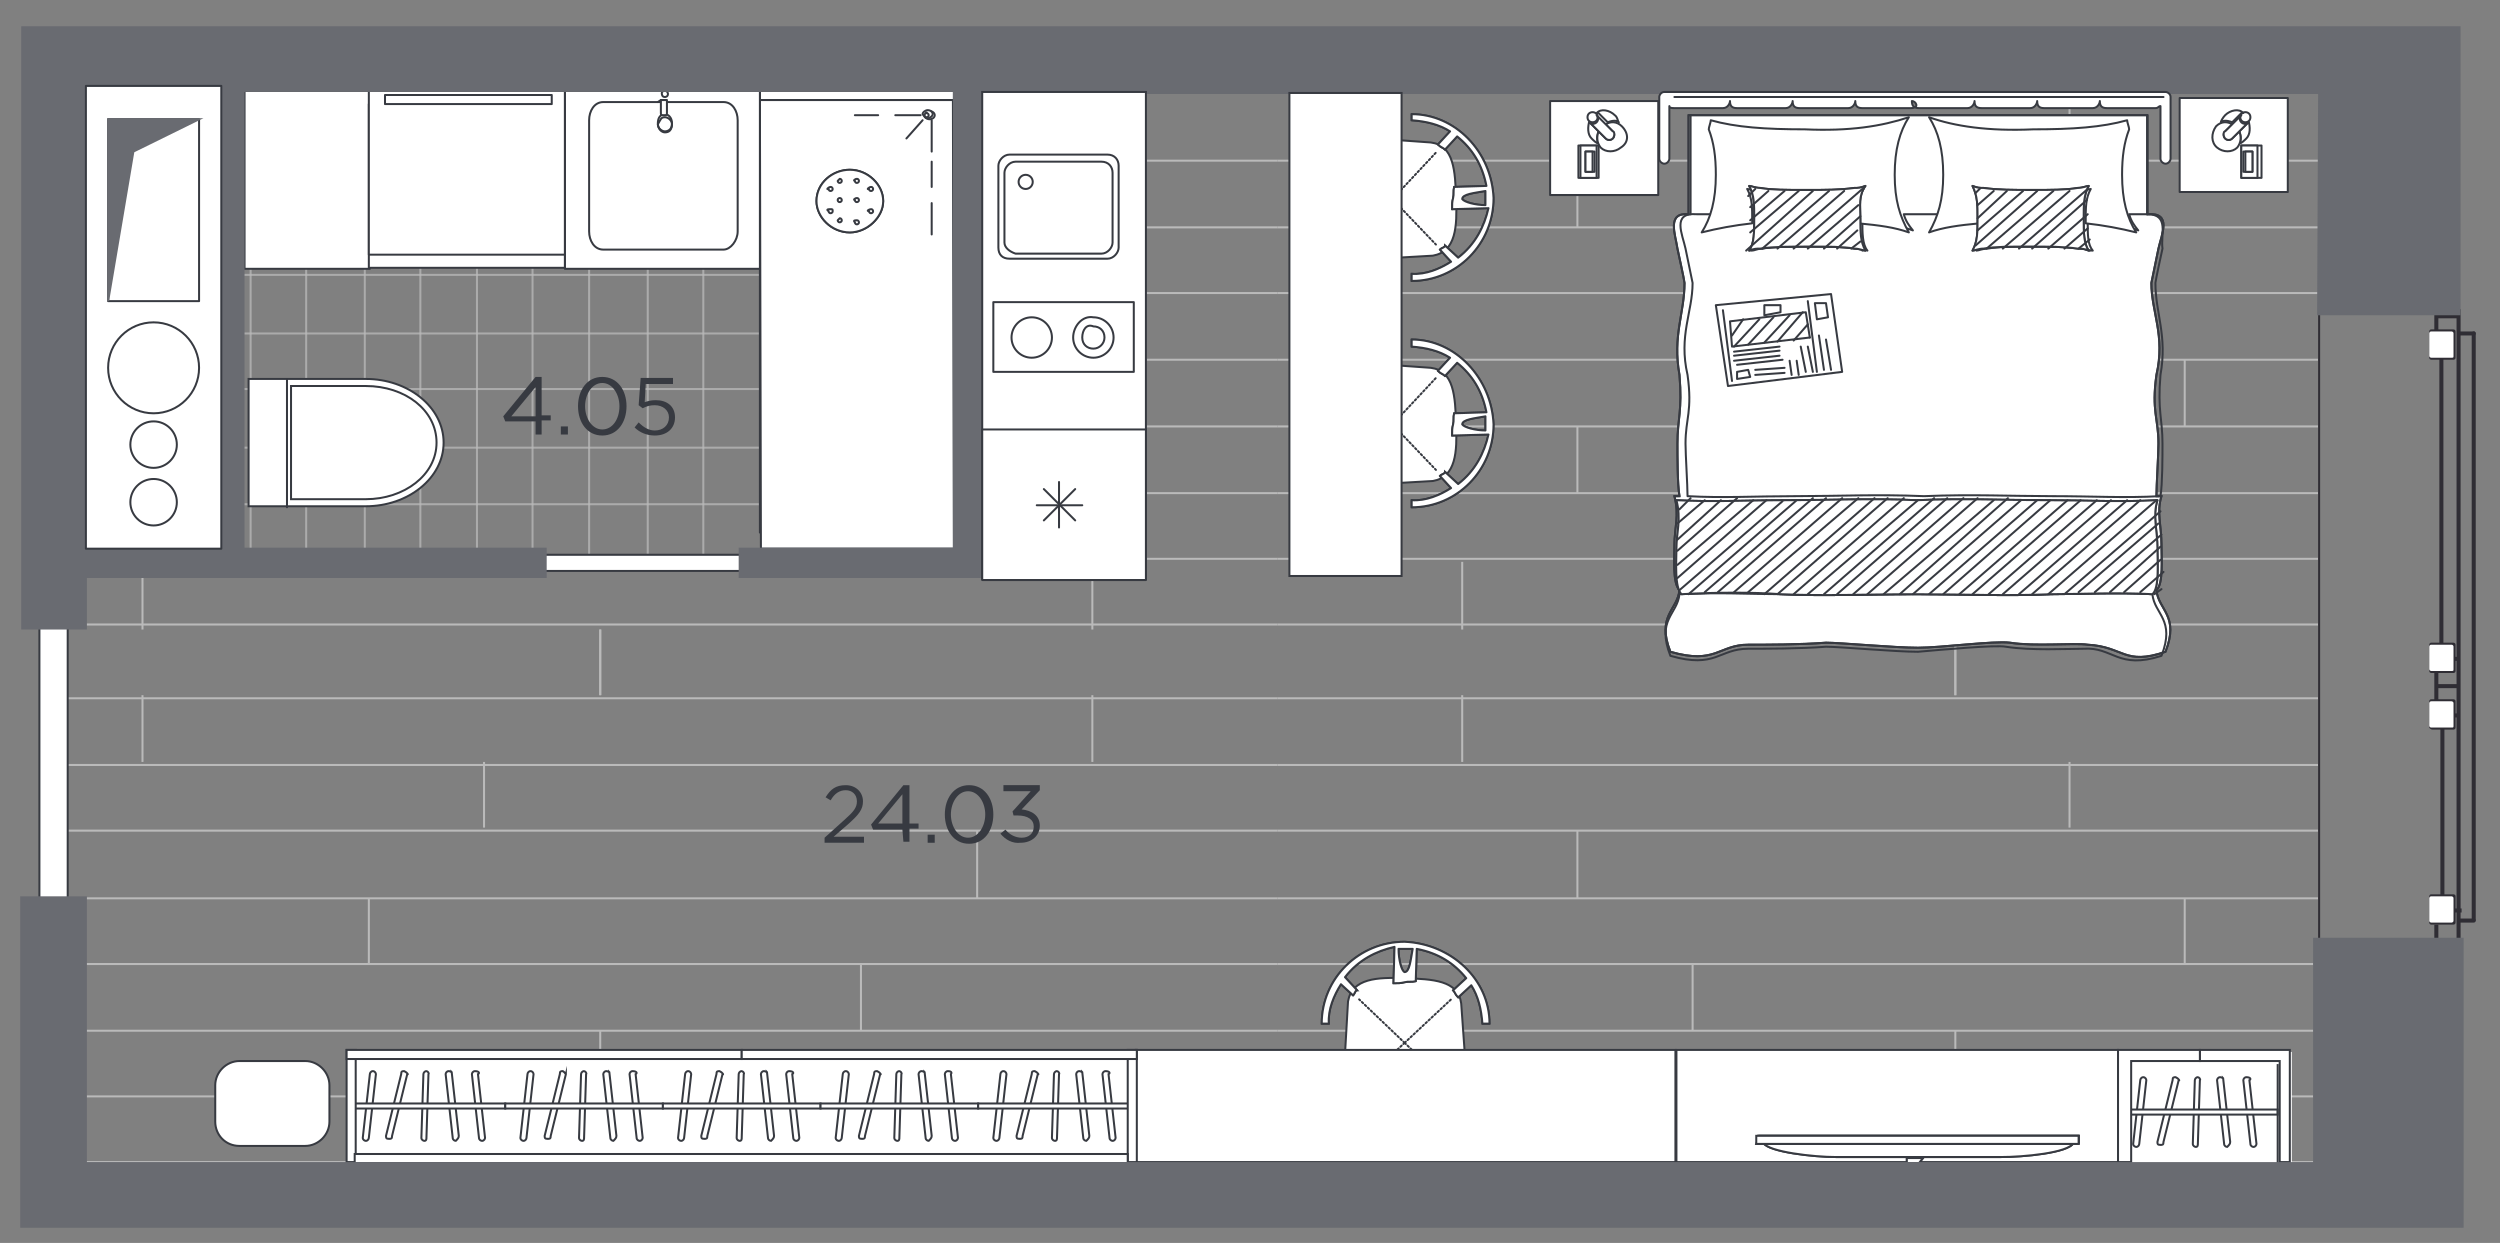 <?xml version="1.0" encoding="utf-8"?>
<!-- Generator: Adobe Illustrator 27.2.0, SVG Export Plug-In . SVG Version: 6.00 Build 0)  -->
<svg version="1.1" id="Слой_1" xmlns="http://www.w3.org/2000/svg" xmlns:xlink="http://www.w3.org/1999/xlink" x="0px" y="0px"
	 viewBox="0 0 247.4 123" style="enable-background:new 0 0 247.4 123;" xml:space="preserve">
<rect x="0" y="0" width="247.4" height="123" fill="#808080" stroke="none"/>
<style type="text/css">
	.st0{opacity:0.74;fill:none;stroke:#BABABA;stroke-width:0.2;stroke-miterlimit:10;enable-background:new    ;}
	.st1{clip-path:url(#SVGID_00000180358246001633279050000014349524247613360826_);}
	.st2{fill:none;}
	.st3{fill:none;stroke:#BABABA;stroke-width:0.2;stroke-miterlimit:10;}
	.st4{fill:#2F2D34;}
	.st5{fill:#FFFFFF;}
	.st6{fill:#FFFFFF;stroke:#373A41;stroke-width:0.2;stroke-linecap:round;stroke-linejoin:round;stroke-miterlimit:22.926;}
	.st7{fill:none;stroke:#373A41;stroke-width:0.2;stroke-linecap:round;stroke-linejoin:round;stroke-miterlimit:22.926;}
	.st8{fill:#FFFFFF;stroke:#373A41;stroke-width:0.2;stroke-miterlimit:22.926;}
	.st9{fill:none;stroke:#373A41;stroke-width:0.2;stroke-miterlimit:22.926;}
	.st10{fill:#696B71;stroke:#696B71;stroke-width:0.2;stroke-miterlimit:10;}
	.st11{fill-rule:evenodd;clip-rule:evenodd;fill:#FFFFFF;}
	.st12{fill-rule:evenodd;clip-rule:evenodd;fill:#FFFFFF;stroke:#373A41;stroke-width:0.2;stroke-miterlimit:10;}
	.st13{fill:#FFFFFF;stroke:#373A41;stroke-width:0.2;stroke-miterlimit:10;}
	.st14{fill:#FFFFFF;stroke:#373A41;stroke-width:0.2;stroke-linecap:round;stroke-linejoin:round;stroke-miterlimit:22.926;}
	
		.st15{fill:#FFFFFF;stroke:#373A41;stroke-width:0.2;stroke-linecap:round;stroke-linejoin:round;stroke-miterlimit:22.926;stroke-dasharray:0.163,0.243;}
	.st16{fill:none;stroke:#373A41;stroke-width:0.2;stroke-miterlimit:10;}
	.st17{fill:#373A41;}
</style>
<g>
	<line class="st0" x1="97.4" y1="49.9" x2="23" y2="49.9"/>
	<line class="st0" x1="97.4" y1="55.4" x2="23.3" y2="55.4"/>
	<line class="st0" x1="97.4" y1="44.3" x2="23" y2="44.3"/>
	<line class="st0" x1="97.4" y1="38.5" x2="23" y2="38.5"/>
	<line class="st0" x1="97.4" y1="33" x2="23" y2="33"/>
	<line class="st0" x1="97.4" y1="27.2" x2="23" y2="27.2"/>
	<line class="st0" x1="97.4" y1="21.6" x2="23" y2="21.6"/>
	<line class="st0" x1="97.4" y1="15.8" x2="23.3" y2="15.8"/>
	<line class="st0" x1="97.4" y1="10.3" x2="23.3" y2="10.3"/>
	<line class="st0" x1="52.7" y1="55.7" x2="52.7" y2="8.5"/>
	<line class="st0" x1="47.2" y1="55.7" x2="47.2" y2="8.5"/>
	<line class="st0" x1="58.3" y1="55.7" x2="58.3" y2="8.5"/>
	<line class="st0" x1="64.1" y1="55.7" x2="64.1" y2="8.5"/>
	<line class="st0" x1="69.6" y1="55.7" x2="69.6" y2="8.5"/>
	<line class="st0" x1="24.8" y1="55.7" x2="24.8" y2="8"/>
	<line class="st0" x1="30.3" y1="55.7" x2="30.3" y2="8"/>
	<line class="st0" x1="36.1" y1="55.7" x2="36.1" y2="8.5"/>
	<line class="st0" x1="41.6" y1="55.7" x2="41.6" y2="8.5"/>
	<line class="st0" x1="75.4" y1="55.7" x2="75.4" y2="8.5"/>
	<line class="st0" x1="81" y1="55.7" x2="81" y2="8.5"/>
	<line class="st0" x1="86.8" y1="55.7" x2="86.8" y2="8.5"/>
	<line class="st0" x1="92.3" y1="55.7" x2="92.3" y2="8.5"/>
</g>
<g>
	<g>
		<g>
			<defs>
				<polygon id="SVGID_1_" points="5.3,55.9 6,117.2 229.4,117.2 229.4,5.9 96,5.9 96,55.9 				"/>
			</defs>
			<clipPath id="SVGID_00000113346471359514553710000013318255760377750457_">
				<use xlink:href="#SVGID_1_"  style="overflow:visible;"/>
			</clipPath>
			<g style="clip-path:url(#SVGID_00000113346471359514553710000013318255760377750457_);">
				<polygon class="st2" points="245.7,16.6 2.5,16.6 1.9,73.6 57.9,73.4 57.6,172.4 5.4,172.4 4.8,245.1 157.8,245.1 157.8,135.8 
					245.7,135.8 				"/>
				<g>
					<g>
						<g>
							<g>
								<line class="st3" x1="126.4" y1="35.6" x2="-159.7" y2="35.6"/>
								<line class="st3" x1="126.4" y1="61.8" x2="-159.7" y2="61.8"/>
								<line class="st3" x1="126.4" y1="55.3" x2="-159.7" y2="55.3"/>
								<line class="st3" x1="126.4" y1="48.8" x2="-159.7" y2="48.8"/>
								<line class="st3" x1="126.4" y1="42.2" x2="-159.7" y2="42.2"/>
								<line class="st3" x1="126.4" y1="29" x2="-159.7" y2="29"/>
								<line class="st3" x1="126.4" y1="22.5" x2="-159.7" y2="22.5"/>
								<line class="st3" x1="126.4" y1="15.9" x2="-159.7" y2="15.9"/>
								<line class="st3" x1="47.9" y1="9" x2="47.9" y2="15.9"/>
								<line class="st3" x1="2.6" y1="15.6" x2="2.6" y2="22.5"/>
								<line class="st3" x1="59.4" y1="22.5" x2="59.4" y2="29"/>
								<line class="st3" x1="36.5" y1="35.6" x2="36.5" y2="42.2"/>
								<line class="st3" x1="2.6" y1="42.2" x2="2.6" y2="48.8"/>
								<line class="st3" x1="47.9" y1="49.1" x2="47.9" y2="55.6"/>
								<line class="st3" x1="14.1" y1="55.6" x2="14.1" y2="62.3"/>
								<line class="st3" x1="59.4" y1="62.3" x2="59.4" y2="68.8"/>
								<line class="st3" x1="96.7" y1="15.6" x2="96.7" y2="22.5"/>
								<line class="st3" x1="85.2" y1="29" x2="85.2" y2="35.6"/>
								<line class="st3" x1="96.7" y1="42.2" x2="96.7" y2="48.8"/>
								<line class="st3" x1="108.1" y1="55.6" x2="108.1" y2="62.3"/>
							</g>
							<g>
								<line class="st3" x1="126.4" y1="61.8" x2="412.5" y2="61.8"/>
								<line class="st3" x1="126.4" y1="55.3" x2="412.5" y2="55.3"/>
								<line class="st3" x1="126.4" y1="48.8" x2="412.5" y2="48.8"/>
								<line class="st3" x1="126.4" y1="42.2" x2="412.5" y2="42.2"/>
								<line class="st3" x1="126.4" y1="35.6" x2="412.5" y2="35.6"/>
								<line class="st3" x1="126.4" y1="29" x2="412.5" y2="29"/>
								<line class="st3" x1="126.4" y1="22.5" x2="412.5" y2="22.5"/>
								<line class="st3" x1="126.4" y1="15.9" x2="412.5" y2="15.9"/>
								<line class="st3" x1="204.8" y1="9" x2="204.8" y2="15.9"/>
								<line class="st3" x1="193.5" y1="22.5" x2="193.5" y2="29"/>
								<line class="st3" x1="216.2" y1="35.6" x2="216.2" y2="42.2"/>
								<line class="st3" x1="204.8" y1="49.1" x2="204.8" y2="55.6"/>
								<line class="st3" x1="238.7" y1="55.6" x2="238.7" y2="62.3"/>
								<line class="st3" x1="193.5" y1="62.3" x2="193.5" y2="68.8"/>
								<line class="st3" x1="156.1" y1="15.6" x2="156.1" y2="22.5"/>
								<line class="st3" x1="167.5" y1="29" x2="167.5" y2="35.6"/>
								<line class="st3" x1="156.1" y1="42.2" x2="156.1" y2="48.8"/>
								<line class="st3" x1="144.7" y1="55.6" x2="144.7" y2="62.3"/>
							</g>
						</g>
						<g>
							<g>
								<line class="st3" x1="126.4" y1="69.1" x2="-159.7" y2="69.1"/>
								<line class="st3" x1="126.4" y1="75.7" x2="-159.7" y2="75.7"/>
								<line class="st3" x1="126.4" y1="82.2" x2="-159.7" y2="82.2"/>
								<line class="st3" x1="126.4" y1="88.9" x2="-159.7" y2="88.9"/>
								<line class="st3" x1="126.4" y1="95.4" x2="-159.7" y2="95.4"/>
								<line class="st3" x1="126.4" y1="102" x2="-159.7" y2="102"/>
								<line class="st3" x1="126.4" y1="108.5" x2="-159.7" y2="108.5"/>
								<line class="st3" x1="126.4" y1="115" x2="-159.7" y2="115"/>
								<line class="st3" x1="126.4" y1="121.7" x2="-159.7" y2="121.7"/>
								<line class="st3" x1="47.9" y1="122" x2="47.9" y2="115"/>
								<line class="st3" x1="2.6" y1="115.5" x2="2.6" y2="108.5"/>
								<line class="st3" x1="59.4" y1="108.5" x2="59.4" y2="102"/>
								<line class="st3" x1="36.5" y1="95.4" x2="36.5" y2="88.9"/>
								<line class="st3" x1="2.6" y1="88.9" x2="2.6" y2="82.2"/>
								<line class="st3" x1="47.9" y1="81.9" x2="47.9" y2="75.4"/>
								<line class="st3" x1="14.1" y1="75.4" x2="14.1" y2="68.8"/>
								<line class="st3" x1="59.4" y1="68.8" x2="59.4" y2="62.3"/>
								<line class="st3" x1="96.7" y1="115.5" x2="96.7" y2="108.5"/>
								<line class="st3" x1="85.2" y1="102" x2="85.2" y2="95.4"/>
								<line class="st3" x1="96.7" y1="88.9" x2="96.7" y2="82.2"/>
								<line class="st3" x1="108.1" y1="75.4" x2="108.1" y2="68.8"/>
							</g>
							<g>
								<line class="st3" x1="126.4" y1="69.1" x2="412.5" y2="69.1"/>
								<line class="st3" x1="126.4" y1="75.7" x2="412.5" y2="75.7"/>
								<line class="st3" x1="126.4" y1="82.2" x2="412.5" y2="82.2"/>
								<line class="st3" x1="126.4" y1="88.9" x2="412.5" y2="88.9"/>
								<line class="st3" x1="126.4" y1="95.4" x2="412.5" y2="95.4"/>
								<line class="st3" x1="126.4" y1="102" x2="412.5" y2="102"/>
								<line class="st3" x1="126.4" y1="108.5" x2="412.5" y2="108.5"/>
								<line class="st3" x1="126.4" y1="115" x2="412.5" y2="115"/>
								<line class="st3" x1="126.4" y1="121.7" x2="412.5" y2="121.7"/>
								<line class="st3" x1="204.8" y1="122" x2="204.8" y2="115"/>
								<line class="st3" x1="193.5" y1="108.5" x2="193.5" y2="102"/>
								<line class="st3" x1="216.2" y1="95.4" x2="216.2" y2="88.9"/>
								<line class="st3" x1="204.8" y1="81.9" x2="204.8" y2="75.4"/>
								<line class="st3" x1="238.7" y1="75.4" x2="238.7" y2="68.8"/>
								<line class="st3" x1="193.5" y1="68.8" x2="193.5" y2="62.3"/>
								<line class="st3" x1="156.1" y1="115.5" x2="156.1" y2="108.5"/>
								<line class="st3" x1="167.5" y1="102" x2="167.5" y2="95.4"/>
								<line class="st3" x1="156.1" y1="88.9" x2="156.1" y2="82.2"/>
								<line class="st3" x1="144.7" y1="75.4" x2="144.7" y2="68.8"/>
							</g>
						</g>
					</g>
				</g>
			</g>
		</g>
	</g>
</g>
<rect x="243.1" y="30.6" class="st4" width="0.4" height="62.8"/>
<path class="st4" d="M245,91.1V33c0,0,0-0.2-0.2-0.2l0,0c0,0-0.2,0-0.2,0.2v58.1C244.6,91.1,244.6,91.3,245,91.1L245,91.1
	C244.8,91.3,245,91.1,245,91.1z"/>
<path class="st4" d="M243.4,91.3h1.4c0,0,0.2,0,0.2-0.2l0,0c0,0,0-0.2-0.2-0.2h-1.4C243.2,90.9,243.2,90.9,243.4,91.3L243.4,91.3
	C243.2,91.1,243.2,91.3,243.4,91.3z"/>
<path class="st4" d="M243.4,33.2h1.4c0,0,0.2,0,0.2-0.2l0,0c0,0,0-0.2-0.2-0.2h-1.4C243.2,32.8,243.2,33,243.4,33.2L243.4,33.2
	C243.2,33.2,243.2,33.2,243.4,33.2z"/>
<rect x="241.5" y="72.1" class="st4" width="0.4" height="16.7"/>
<rect x="241.4" y="35.3" class="st4" width="0.4" height="28.4"/>
<rect x="241.2" y="67.7" class="st4" width="2" height="0.4"/>
<rect x="242.8" y="70.6" class="st4" width="0.6" height="0.4"/>
<rect x="242.8" y="65" class="st4" width="0.6" height="0.4"/>
<rect x="240.9" y="66.5" class="st4" width="0.4" height="3"/>
<rect x="240.9" y="91.5" class="st4" width="0.4" height="2.2"/>
<rect x="241.4" y="89.9" class="st4" width="2.2" height="0.4"/>
<rect x="240.9" y="30.5" class="st4" width="0.4" height="2.2"/>
<rect x="241.2" y="31.1" class="st4" width="2.2" height="0.4"/>
<path class="st4" d="M243,35.4v-2.6c0-0.2-0.2-0.2-0.2-0.2h-2.2c-0.2,0-0.2,0.2-0.2,0.2v2.6c0,0.2,0.2,0.2,0.2,0.2h2.2
	C242.8,35.6,243,35.6,243,35.4z"/>
<path class="st5" d="M242.8,35.2V33c0-0.2-0.2-0.2-0.2-0.2h-2c-0.2,0-0.2,0.2-0.2,0.2v2.2c0,0.2,0.2,0.2,0.2,0.2h2
	C242.8,35.4,242.8,35.4,242.8,35.2z"/>
<path class="st4" d="M243,66.4v-2.6c0-0.2-0.2-0.2-0.2-0.2h-2.2c-0.2,0-0.2,0.2-0.2,0.2v2.6c0,0.2,0.2,0.2,0.2,0.2h2.2
	C242.8,66.6,243,66.6,243,66.4z"/>
<path class="st5" d="M242.8,66.2V64c0-0.2-0.2-0.2-0.2-0.2h-2c-0.2,0-0.2,0.2-0.2,0.2v2.2c0,0.2,0.2,0.2,0.2,0.2h2
	C242.8,66.4,242.8,66.4,242.8,66.2z"/>
<path class="st4" d="M243,72v-2.6c0-0.2-0.2-0.2-0.2-0.2h-2.2c-0.2,0-0.2,0.2-0.2,0.2V72c0.1,0.2,0.3,0.2,0.3,0.2h2.1
	C242.8,72.2,243,72.2,243,72z"/>
<path class="st5" d="M242.8,71.8v-2.2c0-0.2-0.2-0.2-0.2-0.2h-2c-0.2,0-0.2,0.2-0.2,0.2v2.2c0,0.2,0.2,0.2,0.2,0.2h2
	C242.8,72,242.8,72,242.8,71.8z"/>
<path class="st4" d="M243,91.3v-2.6c0-0.2-0.2-0.2-0.2-0.2h-2.2c-0.2,0-0.2,0.2-0.2,0.2v2.6c0,0.2,0.2,0.2,0.2,0.2h2.2
	C242.8,91.5,243,91.5,243,91.3z"/>
<path class="st5" d="M242.8,91.1v-2.2c0-0.2-0.2-0.2-0.2-0.2h-2c-0.2,0-0.2,0.2-0.2,0.2v2.2c0,0.2,0.2,0.2,0.2,0.2h2
	C242.6,91.3,242.8,91.3,242.8,91.1z"/>
<rect x="229.4" y="30.6" class="st4" width="0.2" height="63"/>
<rect x="3.9" y="56.8" class="st6" width="2.8" height="33.8"/>
<rect x="49.6" y="54.9" class="st6" width="33.8" height="1.6"/>
<rect x="75.2" y="9" class="st6" width="19.2" height="43.7"/>
<polygon class="st6" points="94.4,54.3 94.3,9.9 75.2,9.9 75.3,54.3 "/>
<path class="st6" d="M84.1,16.8c1.8,0,3.3,1.5,3.3,3.1S85.8,23,84.1,23c-1.8,0-3.3-1.5-3.3-3.1C80.8,18.1,82.4,16.8,84.1,16.8"/>
<path class="st6" d="M84.1,16.8c1.8,0,3.3,1.5,3.3,3.1S85.8,23,84.1,23c-1.8,0-3.3-1.5-3.3-3.1C80.8,18.1,82.4,16.8,84.1,16.8z"/>
<path class="st6" d="M83.1,21.6c0.2,0,0.2,0.2,0.2,0.2c0,0.2-0.2,0.2-0.2,0.2c-0.2,0-0.2-0.2-0.2-0.2L83.1,21.6"/>
<path class="st6" d="M83.1,19.6c0.2,0,0.2,0.2,0.2,0.2c0,0.2-0.2,0.2-0.2,0.2c-0.2,0-0.2-0.2-0.2-0.2C82.9,19.6,83.1,19.6,83.1,19.6
	"/>
<path class="st6" d="M83.1,17.7c0.2,0,0.2,0.2,0.2,0.2c0,0.2-0.2,0.2-0.2,0.2c-0.2,0-0.2-0.2-0.2-0.2L83.1,17.7"/>
<path class="st6" d="M84.8,21.8C85,21.8,85,22,85,22c0,0.2-0.2,0.2-0.2,0.2c-0.2,0-0.2-0.2-0.2-0.2C84.4,21.8,84.6,21.8,84.8,21.8"
	/>
<path class="st6" d="M84.8,19.6c0.2,0,0.2,0.2,0.2,0.2c0,0.2-0.2,0.2-0.2,0.2c-0.2,0-0.2-0.2-0.2-0.2C84.4,19.8,84.6,19.6,84.8,19.6
	"/>
<path class="st6" d="M84.8,17.7c0.2,0,0.2,0.2,0.2,0.2c0,0.2-0.2,0.2-0.2,0.2c-0.2,0-0.2-0.2-0.2-0.2C84.4,17.9,84.6,17.7,84.8,17.7
	"/>
<path class="st6" d="M86.2,20.7c0.2,0,0.2,0.2,0.2,0.2c0,0.2-0.2,0.2-0.2,0.2c-0.2,0-0.2-0.2-0.2-0.2C85.7,20.9,86,20.7,86.2,20.7"
	/>
<path class="st6" d="M86.2,18.5c0.2,0,0.2,0.2,0.2,0.2c0,0.2-0.2,0.2-0.2,0.2c-0.2,0-0.2-0.2-0.2-0.2C85.7,18.8,86,18.5,86.2,18.5"
	/>
<path class="st6" d="M82.2,20.7c0.2,0,0.2,0,0.2,0.2s-0.2,0.2-0.2,0.2c-0.2,0-0.2-0.2-0.2-0.2C81.7,20.7,82,20.7,82.2,20.7"/>
<path class="st6" d="M82.2,18.5c0.2,0,0.2,0.2,0.2,0.2c0,0.2-0.2,0.2-0.2,0.2c-0.2,0-0.2-0.2-0.2-0.2C81.7,18.8,82,18.5,82.2,18.5"
	/>
<path class="st6" d="M91.5,11.4c0,0.2,0.2,0.4,0.5,0.4s0.5-0.2,0.5-0.4S92.3,11,92,11C91.8,11,91.5,11.2,91.5,11.4z"/>
<path class="st6" d="M91.5,11.4c0,0.2,0.2,0.2,0.2,0.2c0.2,0,0.2-0.2,0.2-0.2c0-0.2-0.2-0.2-0.2-0.2C91.8,11,91.5,11.2,91.5,11.4z"
	/>
<line class="st7" x1="92.2" y1="11.9" x2="92.2" y2="15"/>
<line class="st7" x1="91.1" y1="11.4" x2="88.6" y2="11.4"/>
<line class="st7" x1="91.3" y1="11.9" x2="89.7" y2="13.7"/>
<line class="st7" x1="92.2" y1="16" x2="92.2" y2="18.5"/>
<line class="st7" x1="86.9" y1="11.4" x2="84.6" y2="11.4"/>
<line class="st7" x1="92.2" y1="20.1" x2="92.2" y2="23.2"/>
<path class="st6" d="M91.8,11.7c0.2,0,0.5-0.2,0.5-0.4s-0.2-0.4-0.5-0.4c-0.2,0-0.5,0.2-0.5,0.4C91.5,11.5,91.5,11.7,91.8,11.7"/>
<path class="st6" d="M91.5,11.4c0,0.2,0.2,0.2,0.2,0.2c0.2,0,0.2-0.2,0.2-0.2c0-0.2-0.2-0.2-0.2-0.2C91.8,11,91.5,11.2,91.5,11.4z"
	/>
<rect x="55.9" y="9" class="st6" width="19.3" height="17.6"/>
<rect x="24.2" y="9" class="st6" width="12.4" height="17.6"/>
<path class="st7" d="M59.7,10.1h11.9c0.9,0,1.4,0.9,1.4,1.8v11c0,0.9-0.7,1.8-1.4,1.8H59.7c-0.9,0-1.4-0.9-1.4-1.8v-11
	C58.3,11,58.8,10.1,59.7,10.1z"/>
<path class="st7" d="M65.8,11.6c0.3,0,0.7,0.3,0.7,0.7S66.2,13,65.8,13c-0.3,0-0.7-0.3-0.7-0.7C65.4,11.8,65.4,11.6,65.8,11.6z"/>
<path class="st7" d="M65.8,11.3c0.3,0,0.7,0.3,0.7,0.9c0,0.7-0.3,0.9-0.7,0.9c-0.3,0-0.7-0.3-0.7-0.9C65.1,11.6,65.4,11.3,65.8,11.3
	z"/>
<path class="st7" d="M65.8,9c0.3,0,0.3,0.3,0.3,0.3c0,0.3-0.3,0.3-0.3,0.3c-0.3,0-0.3-0.3-0.3-0.3S65.4,9,65.8,9z"/>
<path class="st6" d="M66,9.9L66,9.9v1.2c0,0.3,0,0.3-0.3,0.3s-0.3,0-0.3-0.3V9.9l0,0C65.4,9.9,65.8,9.9,66,9.9
	C65.8,9.9,66,9.9,66,9.9z"/>
<line class="st7" x1="65.4" y1="9.9" x2="65.1" y2="10.1"/>
<g>
	<rect x="36.5" y="10.3" class="st6" width="19.4" height="16.2"/>
	<rect x="36.5" y="9" class="st6" width="19.4" height="16.2"/>
	<rect x="38.1" y="9.4" class="st6" width="16.5" height="0.9"/>
</g>
<g>
	<path class="st8" d="M24.6,37.5h11.6c4.2,0,7.7,2.8,7.7,6.3s-3.5,6.3-7.7,6.3H24.6C24.6,50.1,24.6,37.5,24.6,37.5z"/>
	<path class="st9" d="M28.8,38.2h7h0.4c3.9,0,7,2.4,7,5.6c0,3.2-3.2,5.6-7,5.6h-0.4h-7V38.2z"/>
	<line class="st7" x1="28.4" y1="50.2" x2="28.4" y2="37.5"/>
</g>
<polygon class="st10" points="229.4,31.1 243.4,31.1 243.4,2.7 2.2,2.7 2.2,62.2 8.5,62.2 8.5,57.1 54,57.1 54,54.3 24.1,54.3 
	24.1,9 94.4,9 94.4,54.3 73.2,54.3 73.2,57.1 97.2,57.1 97.2,9.2 229.5,9.2 "/>
<rect x="8.5" y="8.5" class="st6" width="13.4" height="45.8"/>
<g>
	<circle class="st6" cx="15.2" cy="36.4" r="4.5"/>
	<circle class="st6" cx="15.2" cy="44" r="2.3"/>
	<circle class="st6" cx="15.2" cy="49.7" r="2.3"/>
	<rect x="10.7" y="11.8" class="st6" width="9" height="18"/>
	<polygon class="st10" points="19.7,11.8 13.2,15 10.7,29.8 10.7,11.8 	"/>
</g>
<g>
	<g>
		<rect x="153.4" y="10" class="st6" width="10.7" height="9.3"/>
		<g>
			<path class="st11" d="M158.2,13l-0.9-0.9c0,0,0,0,0-0.2c-0.2,0.7-0.2,1.4,0.2,1.8c0.2,0.2,0.5,0.5,0.7,0.5
				C158,13.9,158,13.5,158.2,13 M159.8,11.4c-0.5-0.5-1.4-0.7-1.8-0.2c0,0,0,0,0.2,0l0.9,0.9c0.5-0.2,0.9-0.2,1.1,0
				C160.1,12.1,160.1,11.6,159.8,11.4"/>
			<path class="st7" d="M158.2,13l-0.9-0.9c0,0,0,0,0-0.2c-0.2,0.7-0.2,1.4,0.2,1.8c0.2,0.2,0.5,0.5,0.7,0.5
				C158,13.9,158,13.5,158.2,13z M159.8,11.4c-0.5-0.5-1.4-0.7-1.8-0.2c0,0,0,0,0.2,0l0.9,0.9c0.5-0.2,0.9-0.2,1.1,0
				C160.1,12.1,160.1,11.6,159.8,11.4z"/>
			<path class="st11" d="M160.5,12.5c-0.5-0.5-1.1-0.5-1.6-0.2l0.7,0.7c0.2,0.2,0.2,0.5,0,0.7s-0.5,0.2-0.7,0l-0.7-0.7
				c-0.2,0.5-0.2,1.1,0.2,1.6c0.5,0.5,1.4,0.5,2,0C161.2,14.1,161.2,13.2,160.5,12.5"/>
			<path class="st7" d="M160.5,12.5c-0.5-0.5-1.1-0.5-1.6-0.2l0.7,0.7c0.2,0.2,0.2,0.5,0,0.7s-0.5,0.2-0.7,0l-0.7-0.7
				c-0.2,0.5-0.2,1.1,0.2,1.6c0.5,0.5,1.4,0.5,2,0C161.2,14.1,161.2,13.2,160.5,12.5z"/>
			<path class="st11" d="M158,11.4c-0.2-0.2-0.5-0.2-0.7,0s-0.2,0.5,0,0.7s0.5,0.2,0.7,0S158.2,11.4,158,11.4"/>
			<circle class="st7" cx="157.6" cy="11.6" r="0.5"/>
			<path class="st11" d="M159.6,13l-1.6-1.6c0.2,0.2,0.2,0.5,0,0.7s-0.5,0.2-0.7,0l1.6,1.6c0.2,0.2,0.5,0.2,0.7,0S159.8,13,159.6,13
				"/>
			<path class="st7" d="M159.6,13l-1.6-1.6c0.2,0.2,0.2,0.5,0,0.7s-0.5,0.2-0.7,0l1.6,1.6c0.2,0.2,0.5,0.2,0.7,0S159.8,13,159.6,13z
				"/>
			<rect x="156.2" y="14.4" class="st11" width="2" height="3.2"/>
			<rect x="156.2" y="14.4" class="st7" width="2" height="3.2"/>
			<rect x="156.4" y="14.4" class="st11" width="1.6" height="3.2"/>
			<rect x="156.4" y="14.4" class="st7" width="1.6" height="3.2"/>
			<rect x="156.9" y="15" class="st11" width="0.9" height="2"/>
			<rect x="156.9" y="15" class="st7" width="0.9" height="2"/>
			<rect x="156.9" y="15" class="st11" width="0.7" height="2"/>
			<rect x="156.9" y="15" class="st7" width="0.7" height="2"/>
		</g>
	</g>
	<g>
		<rect x="215.7" y="9.7" class="st6" width="10.7" height="9.3"/>
		<g>
			<path class="st11" d="M221.6,13l0.9-0.9c0,0,0,0,0-0.2c0.2,0.7,0.2,1.4-0.2,1.8c-0.2,0.2-0.5,0.5-0.7,0.5
				C221.8,13.9,221.8,13.5,221.6,13 M220.2,11.4c0.5-0.5,1.4-0.7,1.8-0.2c0,0,0,0-0.2,0l-0.9,0.9c-0.5-0.2-0.9-0.2-1.1,0
				C219.7,12.1,220,11.6,220.2,11.4"/>
			<path class="st7" d="M221.6,13l0.9-0.9c0,0,0,0,0-0.2c0.2,0.7,0.2,1.4-0.2,1.8c-0.2,0.2-0.5,0.5-0.7,0.5
				C221.8,13.9,221.8,13.5,221.6,13z M220.2,11.4c0.5-0.5,1.4-0.7,1.8-0.2c0,0,0,0-0.2,0l-0.9,0.9c-0.5-0.2-0.9-0.2-1.1,0
				C219.7,12.1,220,11.6,220.2,11.4z"/>
			<path class="st11" d="M219.3,12.5c0.5-0.5,1.1-0.5,1.6-0.2l-0.7,0.7c-0.2,0.2-0.2,0.5,0,0.7s0.5,0.2,0.7,0l0.7-0.7
				c0.2,0.5,0.2,1.1-0.2,1.6c-0.5,0.5-1.4,0.5-2,0C218.8,14.1,218.8,13.2,219.3,12.5"/>
			<path class="st7" d="M219.3,12.5c0.5-0.5,1.1-0.5,1.6-0.2l-0.7,0.7c-0.2,0.2-0.2,0.5,0,0.7s0.5,0.2,0.7,0l0.7-0.7
				c0.2,0.5,0.2,1.1-0.2,1.6c-0.5,0.5-1.4,0.5-2,0C218.8,14.1,218.8,13.2,219.3,12.5z"/>
			<path class="st11" d="M221.8,11.4c0.2-0.2,0.5-0.2,0.7,0s0.2,0.5,0,0.7s-0.5,0.2-0.7,0S221.6,11.4,221.8,11.4"/>
			<circle class="st7" cx="222.2" cy="11.6" r="0.5"/>
			<path class="st11" d="M220.2,13l1.6-1.6c-0.2,0.2-0.2,0.5,0,0.7s0.5,0.2,0.7,0l-1.6,1.6c-0.2,0.2-0.5,0.2-0.7,0S220,13,220.2,13"
				/>
			<path class="st7" d="M220.2,13l1.6-1.6c-0.2,0.2-0.2,0.5,0,0.7s0.5,0.2,0.7,0l-1.6,1.6c-0.2,0.2-0.5,0.2-0.7,0S220,13,220.2,13z"
				/>
			<rect x="221.8" y="14.4" class="st11" width="2" height="3.2"/>
			<rect x="221.8" y="14.4" class="st7" width="2" height="3.2"/>
			<rect x="221.8" y="14.4" class="st11" width="1.6" height="3.2"/>
			<rect x="221.8" y="14.4" class="st7" width="1.6" height="3.2"/>
			<rect x="222" y="15" class="st11" width="0.9" height="2"/>
			<rect x="222" y="15" class="st7" width="0.9" height="2"/>
			<rect x="222.2" y="15" class="st11" width="0.7" height="2"/>
			<rect x="222.2" y="15" class="st7" width="0.7" height="2"/>
		</g>
	</g>
	<g>
		<path class="st11" d="M189.1,10.7h-4.8c-0.5,0-0.7-0.2-0.7-0.7c0,0.2-0.2,0.7-0.7,0.7h-4.8c-0.5,0-0.7-0.2-0.7-0.7
			c0,0.2-0.2,0.7-0.7,0.7h-4.8c-0.5,0-0.7-0.2-0.7-0.7c0,0.2-0.2,0.7-0.7,0.7h-4.8c-0.2,0-0.5,0-0.5-0.2v5.2c0,0.2-0.2,0.5-0.5,0.5
			l0,0c-0.2,0-0.5-0.2-0.5-0.5V9.6c0-0.2,0.2-0.5,0.5-0.5h49.6c0.2,0,0.5,0.2,0.5,0.5v6.1c0,0.2-0.2,0.5-0.5,0.5l0,0
			c-0.2,0-0.5-0.2-0.5-0.5v-5.2c-0.2,0-0.2,0.2-0.5,0.2h-4.8c-0.5,0-0.7-0.2-0.7-0.7c0,0.2-0.2,0.7-0.7,0.7h-4.8
			c-0.5,0-0.7-0.2-0.7-0.7c0,0.2-0.2,0.7-0.7,0.7h-4.8c-0.5,0-0.7-0.2-0.7-0.7c0,0.2-0.2,0.7-0.7,0.7h-4.8c-0.5,0-0.7-0.2-0.7-0.7
			C189.6,10,190,10.7,189.1,10.7"/>
		<path class="st7" d="M189.1,10.7h-4.8c-0.5,0-0.7-0.2-0.7-0.7c0,0.2-0.2,0.7-0.7,0.7h-4.8c-0.5,0-0.7-0.2-0.7-0.7
			c0,0.2-0.2,0.7-0.7,0.7h-4.8c-0.5,0-0.7-0.2-0.7-0.7c0,0.2-0.2,0.7-0.7,0.7h-4.8c-0.2,0-0.5,0-0.5-0.2v5.2c0,0.2-0.2,0.5-0.5,0.5
			l0,0c-0.2,0-0.5-0.2-0.5-0.5V9.6c0-0.2,0.2-0.5,0.5-0.5h49.6c0.2,0,0.5,0.2,0.5,0.5v6.1c0,0.2-0.2,0.5-0.5,0.5l0,0
			c-0.2,0-0.5-0.2-0.5-0.5v-5.2c-0.2,0-0.2,0.2-0.5,0.2h-4.8c-0.5,0-0.7-0.2-0.7-0.7c0,0.2-0.2,0.7-0.7,0.7h-4.8
			c-0.5,0-0.7-0.2-0.7-0.7c0,0.2-0.2,0.7-0.7,0.7h-4.8c-0.5,0-0.7-0.2-0.7-0.7c0,0.2-0.2,0.7-0.7,0.7h-4.8c-0.5,0-0.7-0.2-0.7-0.7
			C189.6,10,190,10.7,189.1,10.7z"/>
		<path class="st12" d="M212.5,11.4v9.8c2.5-0.2,1.4,2,1.1,3.4l-0.7,3.4c0,2.9,1.4,5.2,0.5,9.1c-0.5,3.6,0.2,4.3,0.2,6.8
			c0,1.1-0.2,4.1-0.2,5.2c0.2,0,0.2,0,0.5,0c-0.5,1.6,0,2.9,0,4.8c0,1.4,0.2,3.9-0.5,4.5c0.2,2,2.3,2.5,0.9,6.1
			c-4.1,1.4-4.1-0.5-7.7-0.7c-1.4-0.2-5.2,0.2-7.7-0.2c-1.6-0.2-6.8,0.5-9.1,0.5s-7.7-0.5-9.1-0.5c-2.5,0.2-6.1,0.2-7.7,0.2
			c-2.9,0-3.2,2-7.7,0.7c-1.4-3.6,0.7-4.1,0.9-6.1c-0.7-0.7-0.5-3.2-0.5-4.5c0-1.6,0.5-2.9,0-4.8c0.2,0,0.2,0,0.5,0
			C166,48,166,45,166,43.9c0-2.5,0.5-3.2,0.2-6.8c-0.7-3.9,0.5-6.1,0.5-9.1c0-0.2-0.7-3.4-0.7-3.4c-0.2-1.4-1.1-3.6,1.1-3.4v-9.8
			L212.5,11.4z"/>
		<path class="st7" d="M212.5,11.4v9.8c2.5-0.2,1.4,2,1.1,3.4l-0.7,3.4c0,2.9,1.4,5.2,0.5,9.1c-0.5,3.6,0.2,4.3,0.2,6.8
			c0,1.1-0.2,4.1-0.2,5.2c0.2,0,0.2,0,0.5,0c-0.5,1.6,0,2.9,0,4.8c0,1.4,0.2,3.9-0.5,4.5c0.2,2,2.3,2.5,0.9,6.1
			c-4.1,1.4-4.1-0.5-7.7-0.7c-1.4-0.2-5.2,0.2-7.7-0.2c-1.6-0.2-6.8,0.5-9.1,0.5s-7.7-0.5-9.1-0.5c-2.5,0.2-6.1,0.2-7.7,0.2
			c-2.9,0-3.2,2-7.7,0.7c-1.4-3.6,0.7-4.1,0.9-6.1c-0.7-0.7-0.5-3.2-0.5-4.5c0-1.6,0.5-2.9,0-4.8c0.2,0,0.2,0,0.5,0
			C166,48,166,45,166,43.9c0-2.5,0.5-3.2,0.2-6.8c-0.7-3.9,0.5-6.1,0.5-9.1c0-0.2-0.7-3.4-0.7-3.4c-0.2-1.4-1.1-3.6,1.1-3.4v-9.8
			L212.5,11.4z"/>
		<path class="st7" d="M189.8,64.5c-2.3,0-7.7-0.5-9.1-0.5c-2.5,0.2-6.1,0.2-7.7,0.2c-2.9,0-3.2,2-7.7,0.7c-1.4-3.6,0.7-4.1,0.9-6.1
			c3.6-0.2,7,0,10,0c4.5,0.2,8.4,0,13.4,0c5.2,0,8.8,0.2,13.4,0c2.9,0,6.4-0.2,10,0c0.2,2,2.3,2.5,0.9,6.1c-4.3,1.4-4.8-0.9-7.7-0.7
			c-1.6,0-5.2,0.2-7.7-0.2C197.5,63.8,192.1,64.3,189.8,64.5z M212.5,21.2h-1.8c0.2,0.7,0.5,1.1,0.9,1.6c-1.4-0.5-2.9-0.7-5-0.9
			c0,1.4,0,2.3,0.5,2.9c-0.5,0-0.7-0.2-1.1-0.2c-1.4-0.2-2.9-0.2-4.8-0.2c-1.8,0-3.4,0-4.5,0.2c-0.5,0-0.9,0.2-1.1,0.2l0,0
			c0.5-0.7,0.5-1.8,0.5-2.9c-1.8,0.2-3.4,0.5-5,0.9c0.5-0.5,0.7-1.1,0.9-1.6h-1.8h-1.8c0.2,0.7,0.5,1.1,0.9,1.6
			c-1.4-0.5-2.9-0.7-5-0.9c0,1.1,0,2.3,0.5,2.9l0,0c-0.5-0.2-0.7-0.2-1.1-0.2c-1.4-0.2-2.7-0.2-4.5-0.2c-2,0-3.6,0-4.8,0.2
			c-0.5,0-0.7,0.2-1.1,0.2c0.5-0.7,0.5-1.8,0.5-2.9c-1.8,0.2-3.4,0.5-5,0.9c0.5-0.5,0.7-1.1,0.9-1.6h-1.8c-2.5-0.2-1.4,2-1.1,3.4
			l0.7,3.4c0,2.9-1.4,5.2-0.5,9.1c0.5,3.6-0.2,4.3-0.2,6.8c0,1.1,0.2,4.1,0.2,5.2c3.6,0.2,6.6,0,10.7,0c4.3,0,7.9-0.2,12.7,0
			c4.8-0.2,8.6,0,12.7,0c4.1,0,7,0.2,10.7,0C214,48,214,45,214,43.9c0-2.5-0.5-3.2-0.2-6.8c0.7-3.9-0.5-6.1-0.5-9.1
			c0-0.2,0.7-3.4,0.7-3.4C213.8,23.2,214.7,21.2,212.5,21.2z"/>
		<path class="st6" d="M190.9,11.6c0.9,1.4,1.4,3.2,1.4,5.7s-0.5,4.1-1.4,5.7c1.4-0.5,2.9-0.7,5-0.9v-0.2c0-1.4,0-2.5-0.5-3.2
			c0.5,0,0.7,0.2,1.1,0.2c1.4,0.2,2.9,0.2,4.8,0.2c1.8,0,3.4,0,4.5-0.2c0.5,0,0.9-0.2,1.1-0.2l0,0c-0.5,0.9-0.5,1.8-0.5,3.2v0.2
			c1.8,0.2,3.4,0.5,5,0.9c-0.9-1.4-1.4-3.2-1.4-5.7c0-1.8,0.2-3.2,0.7-4.5c0-0.2-0.2-0.7-0.2-0.9c-2.5,0.7-5.4,0.9-9.3,0.9
			C196.8,13,193.4,12.5,190.9,11.6z"/>
		<path class="st6" d="M188.9,11.6c-0.9,1.4-1.4,3.2-1.4,5.7s0.5,4.1,1.4,5.7c-1.4-0.5-2.9-0.7-5-0.9v-0.2c0-1.4,0-2.5,0.5-3.2
			c-0.5,0-0.7,0.2-1.1,0.2c-1.4,0.2-2.9,0.2-4.8,0.2c-1.9,0-3.4,0-4.5-0.2c-0.5,0-0.9-0.2-1.1-0.2l0,0c0.5,0.9,0.5,1.8,0.5,3.2v0.2
			c-1.8,0.2-3.4,0.5-5,0.9c0.9-1.4,1.4-3.2,1.4-5.7c0-1.8-0.2-3.2-0.7-4.5c0-0.2,0.2-0.7,0.2-0.9c2.5,0.7,5.4,0.9,9.3,0.9
			C183,13,186.2,12.5,188.9,11.6z"/>
		<path class="st7" d="M195.2,18.4c0.5,0.2,0.7,0.2,1.1,0.2c1.4,0.2,2.9,0.2,4.8,0.2c1.8,0,3.4,0,4.5-0.2c0.5,0,0.9-0.2,1.1-0.2l0,0
			c-0.5,0.9-0.5,1.8-0.5,3.2s0,2.5,0.5,3.2c-0.5-0.2-0.7-0.2-1.1-0.2c-1.4-0.2-2.9-0.2-4.8-0.2c-1.8,0-3.4,0-4.5,0.2
			c-0.5,0-0.9,0.2-1.1,0.2l0,0c0.5-0.9,0.5-1.8,0.5-3.2C195.7,20.3,195.7,19.4,195.2,18.4z M184.6,18.4c-0.5,0.2-0.7,0.2-1.1,0.2
			c-1.4,0.2-2.9,0.2-4.8,0.2c-1.9,0-3.4,0-4.5-0.2c-0.5,0-0.9-0.2-1.1-0.2l0,0c0.5,0.9,0.5,1.8,0.5,3.2s0,2.5-0.5,3.2
			c0.5-0.2,0.7-0.2,1.1-0.2c1.4-0.2,2.9-0.2,4.8-0.2c1.8,0,3.4,0,4.5,0.2c0.5,0,0.9,0.2,1.1,0.2l0,0c-0.5-0.9-0.5-1.8-0.5-3.2
			C184.1,20.3,183.9,19.4,184.6,18.4z"/>
		<path class="st7" d="M166.4,58.8c-0.7-0.7-0.5-3.2-0.5-4.5c0-1.6,0.5-2.9,0-4.8c3.9,0.2,6.8,0,11.1,0s7.9-0.2,12.7,0
			c4.8-0.2,8.6,0,12.7,0c4.1,0,7.3,0.2,11.1,0c-0.5,1.6,0,2.9,0,4.8c0,1.4,0.2,3.9-0.5,4.5c-3.6-0.2-7,0-10,0c-4.5,0.2-8.4,0-13.4,0
			c-5.2,0-8.8,0.2-13.4,0C173.5,58.6,170,58.6,166.4,58.8z"/>
		<line class="st7" x1="212.5" y1="21.2" x2="212.5" y2="11.4"/>
		<line class="st7" x1="167.3" y1="21.2" x2="167.3" y2="11.4"/>
		<path class="st7" d="M172.5,31.6l-1.1,1.6 M174.1,31.6l-2.5,2.7 M175.5,31.4l-2.5,2.7 M177.1,31.2l-2.5,2.7 M178.4,30.9l-2.5,2.9
			 M178.9,32.1l-1.4,1.6 M179.1,33.4L179.1,33.4"/>
		<polygon class="st7" points="182.3,36.8 181.2,29.1 169.8,30.2 171,38.2 		"/>
		<line class="st7" x1="179.8" y1="36.8" x2="178.9" y2="29.8"/>
		<line class="st7" x1="171.4" y1="37.7" x2="170.5" y2="30.7"/>
		<line class="st7" x1="181.2" y1="36.6" x2="180.7" y2="33.6"/>
		<path class="st7" d="M173.7,36.6l2.9-0.2 M173.7,37.1l2.9-0.2"/>
		<path class="st7" d="M171.6,35.7l4.5-0.5 M171.9,36.1l4.5-0.5"/>
		<path class="st7" d="M171.6,34.8l4.5-0.5 M171.6,35.2l4.5-0.5"/>
		<line class="st7" x1="180.5" y1="36.6" x2="180" y2="33.2"/>
		<path class="st7" d="M179.4,36.8l-0.5-2.5 M178.7,36.8l-0.5-2.5 M178,37.1l-0.2-1.4 M177.3,37.1l-0.2-1.4"/>
		<polygon class="st7" points="180.9,31.4 180.7,30 179.6,30 179.8,31.6 		"/>
		<polygon class="st7" points="179.1,33.4 178.7,30.9 171.2,31.8 171.4,34.3 		"/>
		<polygon class="st7" points="176.2,30.9 176.2,30.2 174.6,30.2 174.6,31.2 		"/>
		<polygon class="st7" points="171.9,37.5 171.9,36.8 173,36.6 173.2,37.3 		"/>
		<path class="st11" d="M195.2,18.4c0.5,0.2,0.7,0.2,1.1,0.2c1.4,0.2,2.9,0.2,4.8,0.2c1.8,0,3.4,0,4.5-0.2c0.5,0,0.9-0.2,1.1-0.2
			l0,0c-0.5,0.9-0.5,1.8-0.5,3.2s0,2.5,0.5,3.2c-0.5-0.2-0.7-0.2-1.1-0.2c-1.4-0.2-2.9-0.2-4.8-0.2c-1.8,0-3.4,0-4.5,0.2
			c-0.5,0-0.9,0.2-1.1,0.2l0,0c0.5-0.9,0.5-1.8,0.5-3.2C195.7,20.3,195.7,19.4,195.2,18.4 M184.6,18.4c-0.5,0.2-0.7,0.2-1.1,0.2
			c-1.4,0.2-2.9,0.2-4.8,0.2c-1.9,0-3.4,0-4.5-0.2c-0.5,0-0.9-0.2-1.1-0.2l0,0c0.5,0.9,0.5,1.8,0.5,3.2s0,2.5-0.5,3.2
			c0.5-0.2,0.7-0.2,1.1-0.2c1.4-0.2,2.9-0.2,4.8-0.2c1.8,0,3.4,0,4.5,0.2c0.5,0,0.9,0.2,1.1,0.2l0,0c-0.5-0.9-0.5-1.8-0.5-3.2
			C184.1,20.3,183.9,19.4,184.6,18.4 M166.4,58.8c-0.7-0.7-0.5-3.2-0.5-4.5c0-1.6,0.5-2.9,0-4.8c3.9,0.2,6.8,0,11.1,0
			s7.9-0.2,12.7,0c4.8-0.2,8.6,0,12.7,0c4.1,0,7.3,0.2,11.1,0c-0.5,1.6,0,2.9,0,4.8c0,1.4,0.2,3.9-0.5,4.5c-3.6-0.2-7,0-10,0
			c-4.5,0.2-8.4,0-13.4,0c-5.2,0-8.8,0.2-13.4,0C173.5,58.6,170,58.6,166.4,58.8"/>
		<path class="st7" d="M195.2,18.4c0.5,0.2,0.7,0.2,1.1,0.2c1.4,0.2,2.9,0.2,4.8,0.2c1.8,0,3.4,0,4.5-0.2c0.5,0,0.9-0.2,1.1-0.2l0,0
			c-0.5,0.9-0.5,1.8-0.5,3.2s0,2.5,0.5,3.2c-0.5-0.2-0.7-0.2-1.1-0.2c-1.4-0.2-2.9-0.2-4.8-0.2c-1.8,0-3.4,0-4.5,0.2
			c-0.5,0-0.9,0.2-1.1,0.2l0,0c0.5-0.9,0.5-1.8,0.5-3.2C195.7,20.3,195.7,19.4,195.2,18.4z M184.6,18.4c-0.5,0.2-0.7,0.2-1.1,0.2
			c-1.4,0.2-2.9,0.2-4.8,0.2c-1.9,0-3.4,0-4.5-0.2c-0.5,0-0.9-0.2-1.1-0.2l0,0c0.5,0.9,0.5,1.8,0.5,3.2s0,2.5-0.5,3.2
			c0.5-0.2,0.7-0.2,1.1-0.2c1.4-0.2,2.9-0.2,4.8-0.2c1.8,0,3.4,0,4.5,0.2c0.5,0,0.9,0.2,1.1,0.2l0,0c-0.5-0.9-0.5-1.8-0.5-3.2
			C184.1,20.3,183.9,19.4,184.6,18.4z M166.4,58.8c-0.7-0.7-0.5-3.2-0.5-4.5c0-1.6,0.5-2.9,0-4.8c3.9,0.2,6.8,0,11.1,0
			s7.9-0.2,12.7,0c4.8-0.2,8.6,0,12.7,0c4.1,0,7.3,0.2,11.1,0c-0.5,1.6,0,2.9,0,4.8c0,1.4,0.2,3.9-0.5,4.5c-3.6-0.2-7,0-10,0
			c-4.5,0.2-8.4,0-13.4,0c-5.2,0-8.8,0.2-13.4,0C173.5,58.6,170,58.6,166.4,58.8z"/>
		<line class="st7" x1="214.1" y1="9.6" x2="165.7" y2="9.6"/>
		<path class="st7" d="M213.2,58.8l0.7-0.5 M211.8,58.6l2.3-2 M210.2,58.6l3.6-3.2 M208.8,58.6l5-4.5 M207.3,58.6l6.6-5.7
			 M205.7,58.6l7.9-6.8 M204.3,58.8l9.5-8.2 M202.7,58.8l10.7-9.3 M201.1,58.8l10.7-9.3 M199.8,58.8l10.7-9.3 M198.2,58.8l10.7-9.3
			 M196.8,58.8l10.7-9.3 M195.2,58.8l10.7-9.3 M193.9,58.8l10.7-9.3 M192.3,58.8l10.6-9.3 M190.9,58.8l10.7-9.3 M189.3,58.8
			l10.7-9.3 M188,58.8l10.7-9.5 M186.4,58.8l10.9-9.3 M184.8,58.8l10.9-9.5 M183.4,58.8l10.9-9.5 M181.8,58.8l10.9-9.5 M180.5,58.8
			l10.9-9.5 M178.9,58.8l10.9-9.3 M177.5,58.8l10.9-9.5 M175.9,58.8l10.9-9.5 M174.6,58.8l10.9-9.5 M173,58.6l10.9-9.3 M171.6,58.6
			l10.7-9.3 M170,58.6l10.7-9.3 M168.7,58.6l10.7-9.3 M167.1,58.8l10.7-9.3 M166.2,58.4l10.2-8.8 M166,57.2l8.8-7.7 M166,55.9
			l7.5-6.4 M166,54.5l5.9-5.2 M166,53.4l4.3-3.9 M166,51.8l2.7-2.3 M166.2,50.4l1.1-1.1"/>
		<path class="st7" d="M206.8,24.8L206.8,24.8 M205.7,24.6l1.1-0.9 M204.3,24.6l2.3-2 M202.7,24.6l3.9-3.4 M201.1,24.6l5.4-4.8
			 M199.8,24.6l6.8-5.9 M198.2,24.6l6.6-5.7 M196.6,24.6l6.6-5.7 M195.5,24.3l6.1-5.4 M195.7,22.8l4.5-3.9 M195.7,21.6l2.9-2.7
			 M195.7,20.3l1.6-1.4 M195.5,19.1l0.5-0.5 M184.3,24.8L184.3,24.8 M183.2,24.6l0.9-0.7 M181.8,24.6l2-1.8 M180.5,24.6l3.6-3.2
			 M178.9,24.6l5-4.3 M177.5,24.6l6.8-5.9 M175.9,24.6l6.6-5.7 M174.4,24.6l6.6-5.7 M172.8,24.8l6.6-5.9 M173.2,23l4.8-4.1
			 M173.2,21.8l3.4-2.9 M173.2,20.5l1.8-1.6 M173,19.4l0.7-0.7"/>
	</g>
</g>
<g>
	<g>
		<polygon class="st13" points="97.2,57.3 113.4,57.3 113.4,9.1 97.2,9.1 		"/>
		<g>
			<polygon class="st6" points="97.2,57.4 113.4,57.4 113.4,57.4 113.4,57.4 113.4,42.5 97.2,42.5 			"/>
			<line class="st7" x1="104.8" y1="52.2" x2="104.8" y2="47.7"/>
			<line class="st7" x1="107.1" y1="50" x2="102.6" y2="50"/>
			<line class="st7" x1="106.4" y1="51.5" x2="103.3" y2="48.4"/>
			<line class="st7" x1="106.4" y1="48.4" x2="103.3" y2="51.5"/>
		</g>
		<g>
			<rect x="98.3" y="29.9" class="st6" width="13.9" height="6.9"/>
			<path class="st6" d="M106.2,33.4c0,1.1,0.9,2,2,2s2-0.9,2-2s-0.9-2-2-2C107.1,31.2,106.2,32.3,106.2,33.4z"/>
			<path class="st6" d="M100.1,33.4c0,1.1,0.9,2,2,2s2-0.9,2-2s-0.9-2-2-2C101,31.4,100.1,32.3,100.1,33.4z"/>
			<path class="st6" d="M107.1,33.4c0,0.7,0.5,1.1,1.1,1.1s1.1-0.5,1.1-1.1c0-0.7-0.5-1.1-1.1-1.1C107.5,32,107.1,32.7,107.1,33.4z"
				/>
		</g>
		<g>
			<path class="st6" d="M98.8,24.5v-8.1c0-0.5,0.5-1.1,1.1-1.1h9.7c0.7,0,1.1,0.5,1.1,1.1v8.1c0,0.5-0.5,1.1-1.1,1.1h-9.7
				C99.2,25.6,98.8,25.2,98.8,24.5z"/>
			<path class="st6" d="M99.4,24v-6.9c0-0.5,0.5-1.1,1.1-1.1h8.5c0.7,0,1.1,0.5,1.1,1.1V24c0,0.5-0.5,1.1-1.1,1.1h-8.5
				C99.9,24.9,99.4,24.5,99.4,24z"/>
			<ellipse class="st14" cx="101.5" cy="18" rx="0.7" ry="0.7"/>
		</g>
	</g>
	<g>
		<path class="st11" d="M133.1,48.1c-0.7,0-1.1-0.3-1.1-1V36.9c0-0.7,0.5-1.1,1.2-1.1l8.4,0.6c2.3,0.3,2.4,2.8,2.5,5.6
			c0.1,2.7,0,5.2-2.3,5.6L133.1,48.1z"/>
		<path class="st8" d="M133.1,48.1c-0.7,0-1.1-0.3-1.1-1V36.9c0-0.7,0.5-1.1,1.2-1.1l8.4,0.6c2.3,0.3,2.4,2.8,2.5,5.6
			c0.1,2.7,0,5.2-2.3,5.6L133.1,48.1z"/>
		<path class="st12" d="M147,42.6c0-0.2,0-0.5,0-0.7s0-0.5,0-0.7c-1.1,0.2-2.3,0.3-2.3,0.8C144.9,42.3,146,42.6,147,42.6 M147.8,42
			c0,4.5-3.6,8.2-8.1,8.2v-0.7c1.4,0.1,2.8-0.5,3.9-1.2l-1.1-1.2c0.2-0.2,0.5-0.2,0.5-0.4l1.3,1.2c1.7-1.3,2.6-3.1,3-4.9l-3.6,0.1
			c0-0.5,0-0.7,0.1-1.1c0.1-0.4,0-0.7,0.1-1.1l3.2-0.1c-0.4-2.1-1.4-3.7-2.9-4.9l-1.2,1.3c-0.2-0.2-0.4-0.2-0.7-0.5l1.2-1.3
			c-1.1-0.7-2.4-1-3.8-1.1v-0.7C144,33.6,147.6,37.4,147.8,42"/>
		<path class="st6" d="M147,42.6c0-0.2,0-0.5,0-0.7s0-0.5,0-0.7c-1.1,0.2-2.3,0.3-2.3,0.8C144.9,42.3,146,42.6,147,42.6z M147.8,42
			c0,4.5-3.6,8.2-8.1,8.2v-0.7c1.4,0.1,2.8-0.5,3.9-1.2l-1.1-1.2c0.2-0.2,0.5-0.2,0.5-0.4l1.3,1.2c1.7-1.3,2.6-3.1,3-4.9l-3.6,0.1
			c0-0.5,0-0.7,0.1-1.1c0.1-0.4,0-0.7,0.1-1.1l3.2-0.1c-0.4-2.1-1.4-3.7-2.9-4.9l-1.2,1.3c-0.2-0.2-0.4-0.2-0.7-0.5l1.2-1.3
			c-1.1-0.7-2.4-1-3.8-1.1v-0.7C144,33.6,147.6,37.4,147.8,42z"/>
		<path class="st15" d="M137.8,42l-4.3-4.5 M137.8,42l4.3-4.6 M137.8,42l4.3,4.5 M137.8,42l-4.3,4.6"/>
	</g>
	<g>
		<path class="st11" d="M133.1,25.8c-0.7,0-1.1-0.3-1.1-1V14.6c0-0.7,0.5-1.1,1.2-1.1l8.4,0.6c2.3,0.3,2.4,2.8,2.5,5.6
			c0.1,2.7,0,5.2-2.3,5.6L133.1,25.8z"/>
		<path class="st8" d="M133.1,25.8c-0.7,0-1.1-0.3-1.1-1V14.6c0-0.7,0.5-1.1,1.2-1.1l8.4,0.6c2.3,0.3,2.4,2.8,2.5,5.6
			c0.1,2.7,0,5.2-2.3,5.6L133.1,25.8z"/>
		<path class="st12" d="M147,20.3c0-0.2,0-0.5,0-0.7s0-0.5,0-0.7c-1.1,0.2-2.3,0.3-2.3,0.8C144.9,20,146,20.3,147,20.3 M147.8,19.6
			c0,4.5-3.6,8.2-8.1,8.2v-0.7c1.4,0.1,2.8-0.5,3.9-1.2l-1.1-1.2c0.2-0.2,0.5-0.2,0.5-0.4l1.3,1.2c1.7-1.3,2.6-3.1,3-4.9l-3.6,0.1
			c0-0.5,0-0.7,0.1-1.1s0-0.7,0.1-1.1l3.2-0.1c-0.4-2.1-1.4-3.7-2.9-4.9l-1.2,1.3c-0.2-0.2-0.4-0.2-0.7-0.5l1.2-1.3
			c-1.1-0.7-2.4-1-3.8-1.1v-0.6C144,11.3,147.6,15,147.8,19.6"/>
		<path class="st6" d="M147,20.3c0-0.2,0-0.5,0-0.7s0-0.5,0-0.7c-1.1,0.2-2.3,0.3-2.3,0.8C144.9,20,146,20.3,147,20.3z M147.8,19.6
			c0,4.5-3.6,8.2-8.1,8.2v-0.7c1.4,0.1,2.8-0.5,3.9-1.2l-1.1-1.2c0.2-0.2,0.5-0.2,0.5-0.4l1.3,1.2c1.7-1.3,2.6-3.1,3-4.9l-3.6,0.1
			c0-0.5,0-0.7,0.1-1.1s0-0.7,0.1-1.1l3.2-0.1c-0.4-2.1-1.4-3.7-2.9-4.9l-1.2,1.3c-0.2-0.2-0.4-0.2-0.7-0.5l1.2-1.3
			c-1.1-0.7-2.4-1-3.8-1.1v-0.6C144,11.3,147.6,15,147.8,19.6z"/>
		<path class="st15" d="M137.8,19.7l-4.3-4.5 M137.8,19.7l4.3-4.6 M137.8,19.7l4.3,4.5 M137.8,19.7l-4.3,4.6"/>
	</g>
	<rect x="127.6" y="9.2" class="st13" width="11.1" height="47.8"/>
</g>
<rect x="208.7" y="104.1" class="st5" width="18.1" height="12.9"/>
<g>
	<path class="st11" d="M132.9,107.8c0,0.7,0.3,1.1,1,1.1h10.2c0.7,0,1.1-0.5,1.1-1.2l-0.6-8.4c-0.3-2.3-2.8-2.4-5.6-2.5
		c-2.7-0.1-5.2,0-5.6,2.3L132.9,107.8z"/>
	<path class="st8" d="M132.9,107.8c0,0.7,0.3,1.1,1,1.1h10.2c0.7,0,1.1-0.5,1.1-1.2l-0.6-8.4c-0.3-2.3-2.8-2.4-5.6-2.5
		c-2.7-0.1-5.2,0-5.6,2.3L132.9,107.8z"/>
	<path class="st12" d="M138.4,93.9c0.2,0,0.5,0,0.7,0s0.5,0,0.7,0c-0.2,1.1-0.3,2.3-0.8,2.3C138.7,96.1,138.4,95,138.4,93.9
		 M139,93.2c-4.5,0-8.2,3.6-8.2,8.1h0.7c-0.1-1.4,0.5-2.8,1.2-3.9l1.2,1.1c0.2-0.2,0.2-0.5,0.4-0.5l-1.2-1.3c1.3-1.7,3.1-2.6,4.9-3
		l-0.1,3.6c0.5,0,0.7,0,1.1-0.1c0.4-0.1,0.7,0,1.1-0.1l0.1-3.2c2.1,0.4,3.7,1.4,4.9,2.9l-1.3,1.2c0.2,0.2,0.2,0.4,0.5,0.7l1.3-1.2
		c0.7,1.1,1,2.4,1.1,3.8h0.7C147.4,96.9,143.6,93.4,139,93.2"/>
	<path class="st6" d="M138.4,93.9c0.2,0,0.5,0,0.7,0s0.5,0,0.7,0c-0.2,1.1-0.3,2.3-0.8,2.3C138.7,96.1,138.4,95,138.4,93.9z
		 M139,93.2c-4.5,0-8.2,3.6-8.2,8.1h0.7c-0.1-1.4,0.5-2.8,1.2-3.9l1.2,1.1c0.2-0.2,0.2-0.5,0.4-0.5l-1.2-1.3c1.3-1.7,3.1-2.6,4.9-3
		l-0.1,3.6c0.5,0,0.7,0,1.1-0.1c0.4-0.1,0.7,0,1.1-0.1l0.1-3.2c2.1,0.4,3.7,1.4,4.9,2.9l-1.3,1.2c0.2,0.2,0.2,0.4,0.5,0.7l1.3-1.2
		c0.7,1.1,1,2.4,1.1,3.8h0.7C147.4,96.9,143.6,93.4,139,93.2z"/>
	<path class="st15" d="M139,103.2l4.5,4.3 M139,103.2l4.6-4.3 M139,103.2l-4.5-4.3 M139,103.2l-4.6,4.3"/>
</g>
<rect x="165.9" y="103.9" class="st13" width="43.7" height="11.1"/>
<rect x="112.4" y="103.9" class="st13" width="53.4" height="11.1"/>
<g>
	<path class="st12" d="M205.7,112.4v0.7h-0.5c-0.5,1-5,1.4-7.2,1.4h-16.3c-2.2,0-6.7-0.5-7.2-1.4H174v-0.7H205.7z"/>
	<path class="st13" d="M205.7,112.4v0.7h-0.5c-0.5,1-5,1.4-7.2,1.4h-16.3c-2.2,0-6.7-0.5-7.2-1.4H174v-0.7H205.7z"/>
	<polygon class="st13" points="205.7,113.2 205.7,112.4 174.1,112.4 173.8,113.2 	"/>
	<polygon class="st13" points="173.8,112.4 173.8,113.2 205.7,113.2 205.7,112.4 	"/>
	<polygon class="st13" points="188.7,115.1 189.9,115.1 190.3,114.6 188.7,114.6 	"/>
	<polygon class="st13" points="188.7,115.1 188.7,114.6 190.3,114.6 189.9,115.1 	"/>
</g>
<path class="st13" d="M21.3,111v-3.6c0-1.3,1.1-2.4,2.4-2.4h6.5c1.3,0,2.4,1.1,2.4,2.4v3.6c0,1.3-1.1,2.4-2.4,2.4h-6.5
	C22.3,113.4,21.3,112.3,21.3,111z"/>
<rect x="34.6" y="104.4" class="st5" width="77" height="10.6"/>
<g>
	<path class="st13" d="M40,106L40,106c-0.2,0-0.3,0-0.3,0.3l-1.5,6.1c0,0.2,0,0.3,0.3,0.3l0,0c0.2,0,0.3,0,0.3-0.3l1.5-6.1
		C40.4,106.4,40.4,106.2,40,106z"/>
	<path class="st13" d="M42.2,106L42.2,106c-0.2,0-0.3,0.2-0.3,0.3l-0.2,6.3c0,0.2,0.2,0.3,0.3,0.3l0,0c0.2,0,0.2-0.2,0.2-0.3
		l0.2-6.3C42.5,106.2,42.3,106,42.2,106z"/>
	<path class="st13" d="M36.9,106L36.9,106c-0.2,0-0.3,0.2-0.3,0.3l-0.7,6.3c0,0.2,0.2,0.3,0.3,0.3l0,0c0.2,0,0.3-0.2,0.3-0.3
		l0.7-6.3C37.2,106.2,37.1,106,36.9,106z"/>
	<path class="st13" d="M44.4,106L44.4,106c-0.2,0-0.3,0.2-0.3,0.3l0.7,6.3c0,0.2,0.2,0.3,0.3,0.3l0,0c0.2-0.2,0.3-0.3,0.3-0.5
		l-0.7-6.3C44.8,106.2,44.6,106,44.4,106z"/>
	<path class="st13" d="M47,106L47,106c-0.2,0-0.3,0.2-0.3,0.3l0.7,6.3c0,0.2,0.2,0.3,0.3,0.3l0,0c0.2,0,0.3-0.2,0.3-0.3l-0.7-6.3
		C47.5,106.2,47.4,106,47,106z"/>
	<rect x="34.4" y="109.2" class="st13" width="15.6" height="0.5"/>
	<path class="st13" d="M55.7,106L55.7,106c-0.2,0-0.3,0-0.3,0.3l-1.5,6.1c0,0.2,0,0.3,0.3,0.3l0,0c0.2,0,0.3,0,0.3-0.3l1.5-6.1
		C56,106.4,56,106.2,55.7,106z"/>
	<path class="st13" d="M57.8,106L57.8,106c-0.2,0-0.3,0.2-0.3,0.3l-0.2,6.3c0,0.2,0.2,0.3,0.3,0.3l0,0c0.2,0,0.2-0.2,0.2-0.3
		l0.2-6.3C58.1,106.2,57.9,106,57.8,106z"/>
	<path class="st13" d="M52.5,106L52.5,106c-0.2,0-0.3,0.2-0.3,0.3l-0.7,6.3c0,0.2,0.2,0.3,0.3,0.3l0,0c0.2,0,0.3-0.2,0.3-0.3
		l0.7-6.3C52.8,106.2,52.7,106,52.5,106z"/>
	<path class="st13" d="M60,106L60,106c-0.2,0-0.3,0.2-0.3,0.3l0.7,6.3c0,0.2,0.2,0.3,0.3,0.3l0,0c0.2-0.2,0.3-0.3,0.3-0.5l-0.7-6.3
		C60.4,106.2,60.2,106,60,106z"/>
	<path class="st13" d="M62.6,106L62.6,106c-0.2,0-0.3,0.2-0.3,0.3l0.7,6.3c0,0.2,0.2,0.3,0.3,0.3l0,0c0.2,0,0.3-0.2,0.3-0.3
		l-0.7-6.3C63.1,106.2,63,106,62.6,106z"/>
	<rect x="50" y="109.2" class="st13" width="15.6" height="0.5"/>
	<path class="st13" d="M71.2,106L71.2,106c-0.2,0-0.3,0-0.3,0.3l-1.5,6.1c0,0.2,0,0.3,0.3,0.3l0,0c0.2,0,0.3,0,0.3-0.3l1.5-6.1
		C71.6,106.4,71.6,106.2,71.2,106z"/>
	<path class="st13" d="M73.4,106L73.4,106c-0.2,0-0.3,0.2-0.3,0.3l-0.2,6.3c0,0.2,0.2,0.3,0.3,0.3l0,0c0.2,0,0.2-0.2,0.2-0.3
		l0.2-6.3C73.7,106.2,73.5,106,73.4,106z"/>
	<path class="st13" d="M68.1,106L68.1,106c-0.2,0-0.3,0.2-0.3,0.3l-0.7,6.3c0,0.2,0.2,0.3,0.3,0.3l0,0c0.2,0,0.3-0.2,0.3-0.3
		l0.7-6.3C68.4,106.2,68.3,106,68.1,106z"/>
	<path class="st13" d="M75.6,106L75.6,106c-0.2,0-0.3,0.2-0.3,0.3l0.7,6.3c0,0.2,0.2,0.3,0.3,0.3l0,0c0.2-0.2,0.3-0.3,0.3-0.5
		l-0.7-6.3C76,106.2,75.8,106,75.6,106z"/>
	<path class="st13" d="M78.1,106L78.1,106c-0.2,0-0.3,0.2-0.3,0.3l0.7,6.3c0,0.2,0.2,0.3,0.3,0.3l0,0c0.2,0,0.3-0.2,0.3-0.3
		l-0.7-6.3C78.6,106.2,78.5,106,78.1,106z"/>
	<rect x="65.6" y="109.2" class="st13" width="15.6" height="0.5"/>
	<path class="st13" d="M86.8,106L86.8,106c-0.2,0-0.3,0-0.3,0.3l-1.5,6.1c0,0.2,0,0.3,0.3,0.3l0,0c0.2,0,0.3,0,0.3-0.3l1.5-6.1
		C87.2,106.4,87.2,106.2,86.8,106z"/>
	<path class="st13" d="M89,106L89,106c-0.2,0-0.3,0.2-0.3,0.3l-0.2,6.3c0,0.2,0.2,0.3,0.3,0.3l0,0c0.2,0,0.2-0.2,0.2-0.3l0.2-6.3
		C89.3,106.2,89.1,106,89,106z"/>
	<path class="st13" d="M83.7,106L83.7,106c-0.2,0-0.3,0.2-0.3,0.3l-0.7,6.3c0,0.2,0.2,0.3,0.3,0.3l0,0c0.2,0,0.3-0.2,0.3-0.3
		l0.7-6.3C84,106.2,83.9,106,83.7,106z"/>
	<path class="st13" d="M91.2,106L91.2,106c-0.2,0-0.3,0.2-0.3,0.3l0.7,6.3c0,0.2,0.2,0.3,0.3,0.3l0,0c0.2-0.2,0.3-0.3,0.3-0.5
		l-0.7-6.3C91.6,106.2,91.4,106,91.2,106z"/>
	<path class="st13" d="M93.8,106L93.8,106c-0.2,0-0.3,0.2-0.3,0.3l0.7,6.3c0,0.2,0.2,0.3,0.3,0.3l0,0c0.2,0,0.3-0.2,0.3-0.3
		l-0.7-6.3C94.2,106.2,94.2,106,93.8,106z"/>
	<rect x="81.2" y="109.2" class="st13" width="15.6" height="0.5"/>
	<path class="st13" d="M102.4,106L102.4,106c-0.2,0-0.3,0-0.3,0.3l-1.5,6.1c0,0.2,0,0.3,0.3,0.3l0,0c0.2,0,0.3,0,0.3-0.3l1.5-6.1
		C102.8,106.4,102.8,106.2,102.4,106z"/>
	<path class="st13" d="M104.6,106L104.6,106c-0.2,0-0.3,0.2-0.3,0.3l-0.2,6.3c0,0.2,0.2,0.3,0.3,0.3l0,0c0.2,0,0.2-0.2,0.2-0.3
		l0.2-6.3C104.9,106.2,104.7,106,104.6,106z"/>
	<path class="st13" d="M99.3,106L99.3,106c-0.2,0-0.3,0.2-0.3,0.3l-0.7,6.3c0,0.2,0.2,0.3,0.3,0.3l0,0c0.2,0,0.3-0.2,0.3-0.3
		l0.7-6.3C99.6,106.2,99.5,106,99.3,106z"/>
	<path class="st13" d="M106.8,106L106.8,106c-0.2,0-0.3,0.2-0.3,0.3l0.7,6.3c0,0.2,0.2,0.3,0.3,0.3l0,0c0.2-0.2,0.3-0.3,0.3-0.5
		l-0.7-6.3C107.2,106.2,107,106,106.8,106z"/>
	<path class="st13" d="M109.4,106L109.4,106c-0.2,0-0.3,0.2-0.3,0.3l0.7,6.3c0,0.2,0.2,0.3,0.3,0.3l0,0c0.2,0,0.3-0.2,0.3-0.3
		l-0.7-6.3C109.9,106.2,109.8,106,109.4,106z"/>
	<rect x="96.8" y="109.2" class="st13" width="15.6" height="0.5"/>
</g>
<g>
	<path class="st13" d="M215.3,106.6L215.3,106.6c-0.2,0-0.3,0-0.3,0.3l-1.5,6.1c0,0.2,0,0.3,0.3,0.3l0,0c0.2,0,0.3,0,0.3-0.3
		l1.5-6.1C215.7,107,215.7,106.8,215.3,106.6z"/>
	<path class="st13" d="M217.5,106.6L217.5,106.6c-0.2,0-0.3,0.2-0.3,0.3l-0.2,6.3c0,0.2,0.2,0.3,0.3,0.3l0,0c0.2,0,0.2-0.2,0.2-0.3
		l0.2-6.3C217.8,106.8,217.6,106.6,217.5,106.6z"/>
	<path class="st13" d="M212.1,106.6L212.1,106.6c-0.2,0-0.3,0.2-0.3,0.3l-0.7,6.3c0,0.2,0.2,0.3,0.3,0.3l0,0c0.2,0,0.3-0.2,0.3-0.3
		l0.7-6.3C212.4,106.8,212.3,106.6,212.1,106.6z"/>
	<path class="st13" d="M219.7,106.6L219.7,106.6c-0.2,0-0.3,0.2-0.3,0.3l0.7,6.3c0,0.2,0.2,0.3,0.3,0.3l0,0c0.2-0.2,0.3-0.3,0.3-0.5
		l-0.7-6.3C220.1,106.8,219.9,106.6,219.7,106.6z"/>
	<path class="st13" d="M222.3,106.6L222.3,106.6c-0.2,0-0.3,0.2-0.3,0.3l0.7,6.3c0,0.2,0.2,0.3,0.3,0.3l0,0c0.2,0,0.3-0.2,0.3-0.3
		l-0.7-6.3C222.8,106.8,222.7,106.6,222.3,106.6z"/>
	<rect x="209.6" y="109.8" class="st13" width="15.8" height="0.5"/>
	<line class="st16" x1="209.6" y1="105.2" x2="209.6" y2="115.2"/>
	<line class="st16" x1="225.4" y1="105.3" x2="225.4" y2="115.3"/>
</g>
<g>
	<g>
		<polygon class="st13" points="217.7,105 225.6,105 225.6,115 226.6,115 226.6,105 226.6,103.9 225.6,103.9 217.7,103.9 		"/>
		<polygon class="st13" points="209.6,115 209.6,103.9 210,103.9 210.9,103.9 217.7,103.9 217.7,105 210.9,105 210.9,115 		"/>
	</g>
</g>
<rect x="111.6" y="103.9" class="st13" width="0.9" height="11.1"/>
<rect x="34.3" y="103.9" class="st13" width="0.9" height="11.1"/>
<rect x="35.1" y="114.2" class="st13" width="76.5" height="0.9"/>
<g>
	<rect x="34.3" y="103.9" class="st13" width="39.1" height="0.9"/>
	<rect x="73.4" y="103.9" class="st13" width="39.1" height="0.9"/>
</g>
<g>
	<path class="st17" d="M53,41.7h-3l-0.2-0.5l3.2-3.9h0.6v3.8h0.9v0.5h-0.9V43H53L53,41.7L53,41.7z M53,41.2v-2.9l-2.4,2.9H53z"/>
	<path class="st17" d="M55.5,42.2h0.7V43h-0.7V42.2z"/>
	<path class="st17" d="M57.2,40.2c0-1.6,0.9-2.9,2.4-2.9s2.4,1.3,2.4,2.9c0,1.6-0.9,2.9-2.4,2.9C58.1,43.1,57.2,41.8,57.2,40.2z
		 M61.3,40.2c0-1.2-0.7-2.3-1.7-2.3c-1,0-1.7,1.1-1.7,2.3c0,1.2,0.7,2.3,1.7,2.3S61.3,41.5,61.3,40.2z"/>
	<path class="st17" d="M62.8,42.3l0.4-0.5c0.5,0.5,1,0.8,1.6,0.8c0.8,0,1.4-0.5,1.4-1.3c0-0.7-0.6-1.2-1.4-1.2
		c-0.5,0-0.8,0.1-1.2,0.3l-0.4-0.3l0.2-2.7h3.2V38h-2.7l-0.1,1.8c0.3-0.1,0.6-0.2,1.1-0.2c1.1,0,1.9,0.6,1.9,1.7
		c0,1.1-0.8,1.8-2,1.8C64,43.1,63.3,42.8,62.8,42.3z"/>
</g>
<g>
	<path class="st17" d="M81.6,82.9l2-1.8c0.9-0.8,1.2-1.2,1.2-1.8c0-0.7-0.5-1.1-1.1-1.1c-0.6,0-1.1,0.3-1.5,1l-0.5-0.3
		c0.5-0.8,1-1.2,2-1.2c1,0,1.7,0.7,1.7,1.6c0,0.8-0.4,1.3-1.4,2.2l-1.5,1.3h3v0.6h-3.9L81.6,82.9L81.6,82.9z"/>
	<path class="st17" d="M89.3,82.1h-2.9l-0.2-0.5l3.2-3.9h0.6v3.8h0.9v0.5h-0.9v1.3h-0.6L89.3,82.1L89.3,82.1z M89.3,81.5v-2.9
		l-2.4,2.9H89.3z"/>
	<path class="st17" d="M91.8,82.6h0.7v0.8h-0.7V82.6z"/>
	<path class="st17" d="M93.5,80.6c0-1.6,0.9-2.9,2.4-2.9s2.4,1.3,2.4,2.9c0,1.6-0.9,2.9-2.4,2.9C94.4,83.5,93.5,82.2,93.5,80.6z
		 M97.5,80.6c0-1.2-0.7-2.3-1.7-2.3c-1,0-1.7,1.1-1.7,2.3c0,1.2,0.7,2.3,1.7,2.3S97.5,81.8,97.5,80.6z"/>
	<path class="st17" d="M99,82.5l0.5-0.4c0.4,0.5,1,0.8,1.6,0.8c0.7,0,1.2-0.4,1.2-1.1c0-0.7-0.6-1.1-1.6-1.1h-0.4l-0.1-0.4l1.8-2
		h-2.7v-0.6h3.6v0.5l-1.8,1.9c1,0.1,1.8,0.6,1.8,1.6c0,1-0.8,1.7-1.9,1.7C100.2,83.5,99.5,83.1,99,82.5z"/>
</g>
<polygon class="st10" points="243.7,92.9 243.7,121.4 2.1,121.4 2.1,88.8 8.5,88.8 8.5,115.1 229,115.1 229,92.9 "/>
</svg>
